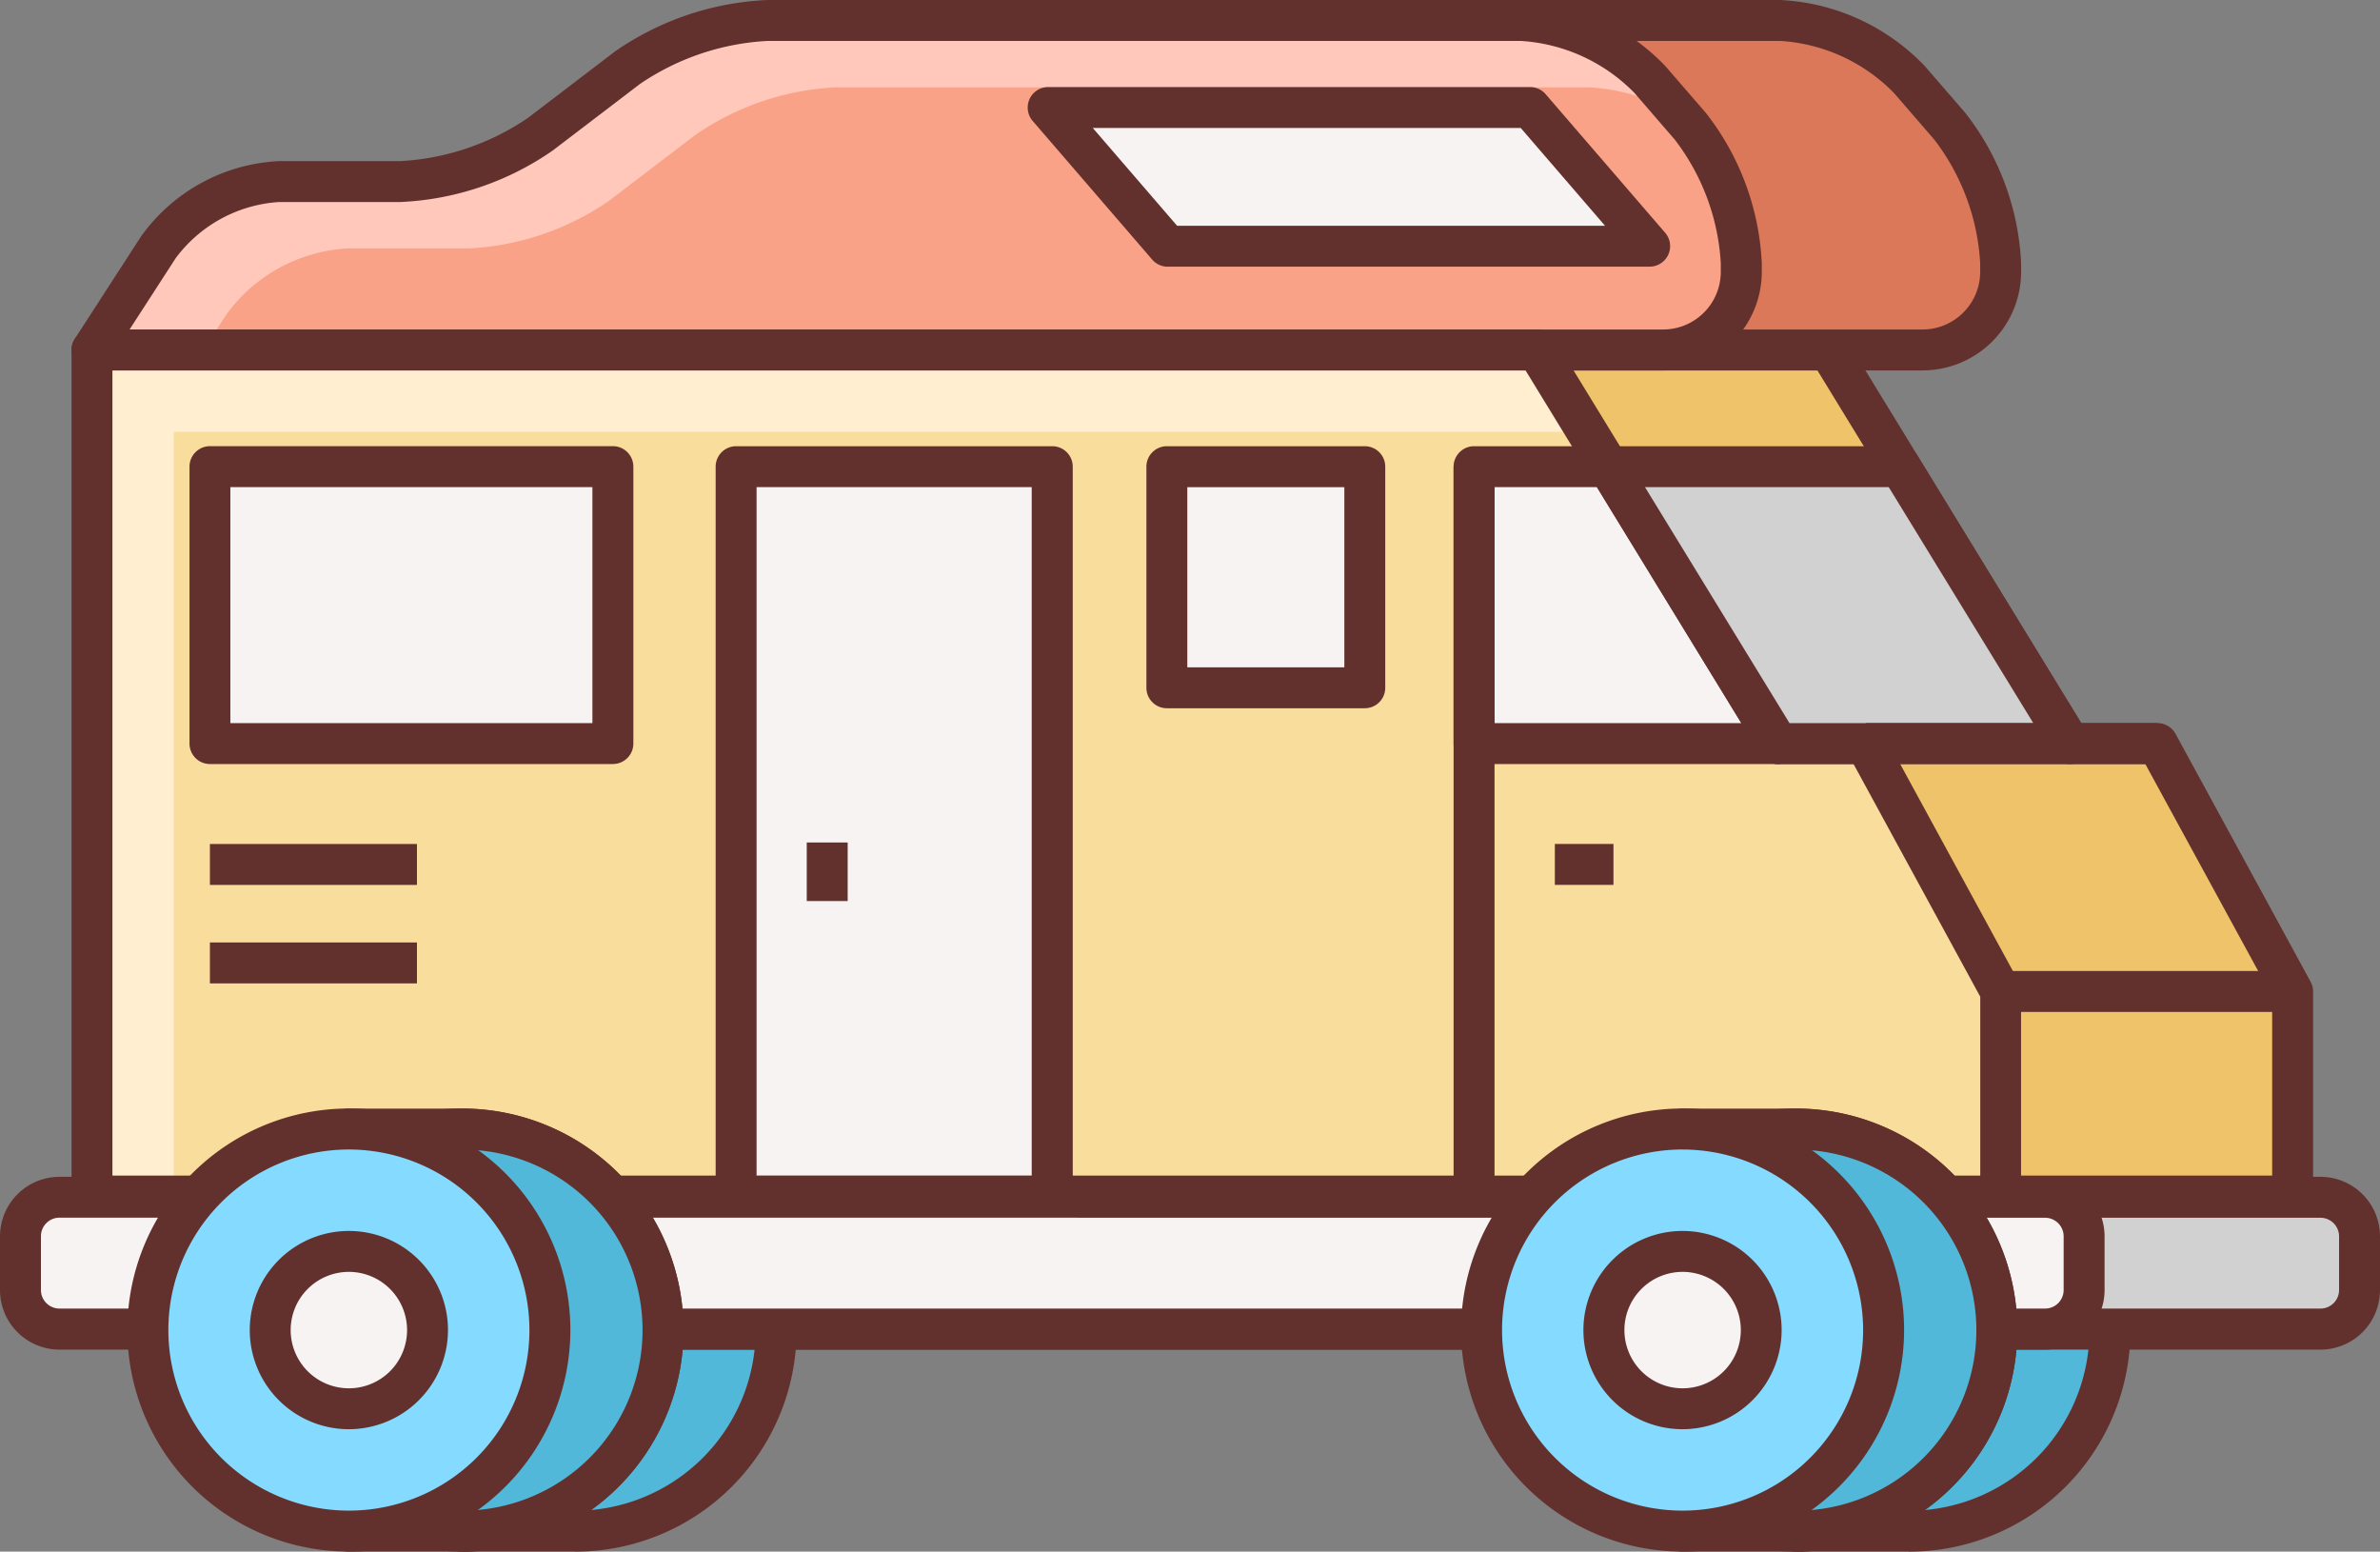 <?xml version="1.0" encoding="UTF-8"?> <svg xmlns="http://www.w3.org/2000/svg" xmlns:xlink="http://www.w3.org/1999/xlink" width="101" height="65.835" viewBox="0 0 101 65.835"><rect x="0" y="0" width="101" height="65.835" fill="#808080" stroke="none"/><defs><clipPath id="clip-path"><rect id="Rectangle_143" data-name="Rectangle 143" width="101" height="65.835" fill="none"></rect></clipPath></defs><g id="Group_219" data-name="Group 219" transform="translate(0 0)"><g id="Group_218" data-name="Group 218" transform="translate(0 0)" clip-path="url(#clip-path)"><path id="Path_4764" data-name="Path 4764" d="M48.68,44.645a8.53,8.53,0,1,0,0-17.06h-4.8v17.06Z" transform="translate(32.327 20.322)" fill="#52b8d9"></path><path id="Path_4765" data-name="Path 4765" d="M49.05,45.881h-4.8a.869.869,0,0,1-.868-.868V27.953a.868.868,0,0,1,.868-.868h4.8a9.4,9.4,0,1,1,0,18.8m-3.932-1.737H49.05a7.661,7.661,0,1,0,0-15.323H45.118Z" transform="translate(31.959 19.953)" fill="#63312d"></path><path id="Path_4766" data-name="Path 4766" d="M16.089,44.645a8.53,8.53,0,1,0,0-17.06h-4.8v17.06Z" transform="translate(8.317 20.322)" fill="#52b8d9"></path><path id="Path_4767" data-name="Path 4767" d="M16.458,45.881h-4.8a.869.869,0,0,1-.868-.868V27.953a.868.868,0,0,1,.868-.868h4.8a9.4,9.4,0,1,1,0,18.8m-3.932-1.737h3.932a7.661,7.661,0,1,0,0-15.323H12.526Z" transform="translate(7.948 19.953)" fill="#63312d"></path><path id="Path_4768" data-name="Path 4768" d="M90.381,44.448h-81V8.551H70.7l10.219,16.7h3.729L90.381,35.77Z" transform="translate(6.91 6.299)" fill="#efc36a"></path><path id="Path_4769" data-name="Path 4769" d="M90.751,45.685h-81a.869.869,0,0,1-.868-.868V8.919a.868.868,0,0,1,.868-.868H71.074a.868.868,0,0,1,.74.415l9.965,16.285H85.02a.871.871,0,0,1,.762.453l5.731,10.518a.868.868,0,0,1,.106.415v8.68a.869.869,0,0,1-.868.868M10.616,43.949H89.883V36.359L84.5,26.488H81.291a.863.863,0,0,1-.74-.415L70.586,9.788H10.616Z" transform="translate(6.541 5.931)" fill="#63312d"></path><path id="Path_4770" data-name="Path 4770" d="M76.411,4.984,74.7,3.008A8.264,8.264,0,0,0,69.223.5H37.257a11.48,11.48,0,0,0-5.95,2.011L27.619,5.326A11.483,11.483,0,0,1,21.67,7.336H16.526a6.818,6.818,0,0,0-5.115,2.78L8.586,14.481H75.262a3.324,3.324,0,0,0,3.315-3.314v-.361a10.351,10.351,0,0,0-2.166-5.821" transform="translate(6.325 0.368)" fill="#db785a"></path><path id="Path_4771" data-name="Path 4771" d="M75.631,15.717H8.955a.868.868,0,0,1-.729-1.341l2.826-4.364A7.654,7.654,0,0,1,16.9,6.836h5.142A10.611,10.611,0,0,0,27.46,5l3.689-2.815A12.261,12.261,0,0,1,37.625,0H69.593a9.087,9.087,0,0,1,6.136,2.808l1.709,1.976h0a11.167,11.167,0,0,1,2.374,6.388v.363a4.186,4.186,0,0,1-4.182,4.182m-65.08-1.737h65.08a2.449,2.449,0,0,0,2.445-2.445v-.363A9.482,9.482,0,0,0,76.124,5.92L74.414,3.944a7.37,7.37,0,0,0-4.821-2.207H37.625A10.605,10.605,0,0,0,32.2,3.569L28.513,6.384a12.25,12.25,0,0,1-6.474,2.188H16.9a5.925,5.925,0,0,0-4.387,2.385Z" transform="translate(5.958 0)" fill="#63312d"></path><path id="Path_4772" data-name="Path 4772" d="M83.249,44.448h-81V8.551H63.572l10.219,16.7h3.729L83.249,35.77Z" transform="translate(1.655 6.299)" fill="#f9dd9d"></path><rect id="Rectangle_133" data-name="Rectangle 133" width="8.786" height="1.737" transform="translate(8.908 39.989)" fill="#63312d"></rect><rect id="Rectangle_134" data-name="Rectangle 134" width="8.786" height="1.737" transform="translate(8.908 35.811)" fill="#63312d"></rect><path id="Path_4773" data-name="Path 4773" d="M5.72,12.024H65.7L63.572,8.55H2.247v35.9H5.72Z" transform="translate(1.655 6.299)" fill="#ffeecf"></path><path id="Path_4774" data-name="Path 4774" d="M70.071,4.984,68.363,3.008A8.271,8.271,0,0,0,62.882.5H30.917a11.469,11.469,0,0,0-5.948,2.011L21.278,5.326A11.483,11.483,0,0,1,15.33,7.336H10.187a6.822,6.822,0,0,0-5.116,2.78L2.247,14.481H68.923a3.325,3.325,0,0,0,3.315-3.314v-.361a10.353,10.353,0,0,0-2.167-5.821" transform="translate(1.655 0.368)" fill="#f9a287"></path><path id="Path_4775" data-name="Path 4775" d="M7.966,12.956a6.82,6.82,0,0,1,5.115-2.782h5.144a11.478,11.478,0,0,0,5.948-2.009l3.689-2.813A11.466,11.466,0,0,1,33.81,3.338H65.778a8.149,8.149,0,0,1,3.981,1.285L68.363,3.008A8.279,8.279,0,0,0,62.884.5H30.917a11.469,11.469,0,0,0-5.948,2.011L21.278,5.326a11.482,11.482,0,0,1-5.946,2.009H10.187a6.818,6.818,0,0,0-5.116,2.782L2.247,14.481H6.978Z" transform="translate(1.655 0.368)" fill="#ffc8bb"></path><path id="Path_4776" data-name="Path 4776" d="M69.293,15.717H2.615a.867.867,0,0,1-.729-1.339L4.71,10.014a7.65,7.65,0,0,1,5.844-3.178H15.7A10.611,10.611,0,0,0,21.12,5l3.689-2.815A12.26,12.26,0,0,1,31.283,0H63.251a9.1,9.1,0,0,1,6.138,2.808L71.1,4.785a11.168,11.168,0,0,1,2.378,6.388v.363a4.186,4.186,0,0,1-4.182,4.182M4.211,13.981H69.293a2.449,2.449,0,0,0,2.445-2.445v-.363a9.482,9.482,0,0,0-1.957-5.254L68.074,3.944a7.374,7.374,0,0,0-4.823-2.207H31.283a10.6,10.6,0,0,0-5.42,1.832L22.173,6.384A12.26,12.26,0,0,1,15.7,8.572H10.554a5.931,5.931,0,0,0-4.387,2.385Z" transform="translate(1.287 0)" fill="#63312d"></path><path id="Path_4777" data-name="Path 4777" d="M83.617,45.685h-81a.869.869,0,0,1-.868-.868V8.919a.868.868,0,0,1,.868-.868H63.94a.868.868,0,0,1,.742.415l9.965,16.285h3.241a.871.871,0,0,1,.764.453l5.729,10.518a.866.866,0,0,1,.1.415v8.68a.869.869,0,0,1-.868.868M3.484,43.949H82.749V36.359l-5.377-9.871H74.161a.868.868,0,0,1-.742-.415L63.454,9.788H3.484Z" transform="translate(1.287 5.931)" fill="#63312d"></path><path id="Path_4778" data-name="Path 4778" d="M93.148,34.848H8.888a1.657,1.657,0,0,1-1.657-1.657V30.909a1.657,1.657,0,0,1,1.657-1.657h84.26A1.657,1.657,0,0,1,94.8,30.909v2.282a1.657,1.657,0,0,1-1.657,1.657" transform="translate(5.327 21.55)" fill="#d1d1d1"></path><path id="Path_4779" data-name="Path 4779" d="M93.516,36.084H9.256a2.527,2.527,0,0,1-2.525-2.525V31.277a2.527,2.527,0,0,1,2.525-2.525h84.26a2.527,2.527,0,0,1,2.525,2.525v2.282a2.527,2.527,0,0,1-2.525,2.525m-84.26-5.6a.79.79,0,0,0-.788.788v2.282a.789.789,0,0,0,.788.788h84.26a.789.789,0,0,0,.788-.788V31.277a.79.79,0,0,0-.788-.788Z" transform="translate(4.959 21.181)" fill="#63312d"></path><path id="Path_4780" data-name="Path 4780" d="M46.065,2.627H25.612l5.075,5.886H51.14Z" transform="translate(18.869 1.935)" fill="#f8f3f3"></path><path id="Path_4781" data-name="Path 4781" d="M51.508,9.749H31.055a.868.868,0,0,1-.658-.3L25.322,3.563a.87.87,0,0,1,.658-1.436H46.433a.87.87,0,0,1,.658.3l5.075,5.884a.87.87,0,0,1-.658,1.436M31.453,8.013H49.613L46.036,3.864H27.875Z" transform="translate(18.5 1.567)" fill="#63312d"></path><rect id="Rectangle_135" data-name="Rectangle 135" width="17.101" height="11.73" transform="translate(8.908 19.821)" fill="#f8f3f3"></rect><rect id="Rectangle_136" data-name="Rectangle 136" width="8.399" height="9.38" transform="translate(49.517 19.804)" fill="#f8f3f3"></rect><path id="Path_4782" data-name="Path 4782" d="M36.019,11.4V23.151H48.91L41.722,11.4Z" transform="translate(26.535 8.4)" fill="#f8f3f3"></path><path id="Path_4783" data-name="Path 4783" d="M49.281,24.388H36.387a.869.869,0,0,1-.868-.868V11.77a.869.869,0,0,1,.868-.868h5.7a.87.87,0,0,1,.742.417l7.19,11.747a.869.869,0,0,1-.742,1.322M37.256,22.651H47.73L41.6,12.639H37.256Z" transform="translate(26.167 8.031)" fill="#63312d"></path><path id="Path_4784" data-name="Path 4784" d="M51.684,11.4H39.3l7.188,11.749H58.882Z" transform="translate(28.955 8.4)" fill="#d1d1d1"></path><path id="Path_4785" data-name="Path 4785" d="M59.251,24.388H46.861a.868.868,0,0,1-.742-.415l-7.19-11.749a.87.87,0,0,1,.742-1.322H52.052a.872.872,0,0,1,.742.415l7.2,11.749a.868.868,0,0,1-.74,1.322m-11.9-1.737H57.7L51.566,12.639H41.222Z" transform="translate(28.587 8.031)" fill="#63312d"></path><rect id="Rectangle_137" data-name="Rectangle 137" width="13.418" height="30.927" transform="translate(31.238 19.819)" fill="#f8f3f3"></rect><path id="Path_4786" data-name="Path 4786" d="M22.6,24.388H5.5a.869.869,0,0,1-.868-.868V11.77A.869.869,0,0,1,5.5,10.9H22.6a.869.869,0,0,1,.868.868V23.519a.869.869,0,0,1-.868.868M6.366,22.651H21.73V12.639H6.366Z" transform="translate(3.41 8.031)" fill="#63312d"></path><path id="Path_4787" data-name="Path 4787" d="M37.281,22.02h-8.4a.868.868,0,0,1-.868-.868V11.77a.868.868,0,0,1,.868-.868h8.4a.869.869,0,0,1,.868.868v9.382a.869.869,0,0,1-.868.868m-7.532-1.737h6.664V12.64H29.749Z" transform="translate(20.637 8.031)" fill="#63312d"></path><path id="Path_4788" data-name="Path 4788" d="M31.773,43.583H18.355a.866.866,0,0,1-.868-.868V11.77a.868.868,0,0,1,.868-.868H31.773a.869.869,0,0,1,.868.868V42.715a.868.868,0,0,1-.868.868M19.224,41.847H30.9V12.639H19.224Z" transform="translate(12.883 8.031)" fill="#63312d"></path><path id="Path_4789" data-name="Path 4789" d="M86.417,34.848H2.157A1.657,1.657,0,0,1,.5,33.191V30.909a1.657,1.657,0,0,1,1.657-1.657h84.26a1.657,1.657,0,0,1,1.657,1.657v2.282a1.657,1.657,0,0,1-1.657,1.657" transform="translate(0.368 21.55)" fill="#f8f3f3"></path><path id="Path_4790" data-name="Path 4790" d="M86.787,36.084H2.525A2.527,2.527,0,0,1,0,33.559V31.277a2.527,2.527,0,0,1,2.525-2.525H86.787a2.529,2.529,0,0,1,2.525,2.525v2.282a2.529,2.529,0,0,1-2.525,2.525m-84.262-5.6a.79.79,0,0,0-.788.788v2.282a.789.789,0,0,0,.788.788H86.787a.789.789,0,0,0,.788-.788V31.277a.79.79,0,0,0-.788-.788Z" transform="translate(0 21.181)" fill="#63312d"></path><path id="Path_4791" data-name="Path 4791" d="M23.438,36.114a8.531,8.531,0,1,1-8.531-8.529,8.53,8.53,0,0,1,8.531,8.529" transform="translate(4.698 20.322)" fill="#84dbff"></path><path id="Path_4792" data-name="Path 4792" d="M15.277,45.881a9.4,9.4,0,1,1,9.4-9.4,9.409,9.409,0,0,1-9.4,9.4m0-17.06a7.661,7.661,0,1,0,7.662,7.661,7.67,7.67,0,0,0-7.662-7.661" transform="translate(4.33 19.953)" fill="#63312d"></path><path id="Path_4793" data-name="Path 4793" d="M13.326,44.645a8.53,8.53,0,1,0,0-17.06h-4.8v17.06Z" transform="translate(6.281 20.322)" fill="#52b8d9"></path><path id="Path_4794" data-name="Path 4794" d="M13.694,45.881h-4.8a.869.869,0,0,1-.868-.868V27.953a.868.868,0,0,1,.868-.868h4.8a9.4,9.4,0,1,1,0,18.8M9.762,44.145h3.932a7.661,7.661,0,1,0,0-15.323H9.762Z" transform="translate(5.912 19.953)" fill="#63312d"></path><path id="Path_4795" data-name="Path 4795" d="M20.674,36.114a8.53,8.53,0,1,1-8.531-8.529,8.53,8.53,0,0,1,8.531,8.529" transform="translate(2.662 20.322)" fill="#84dbff"></path><path id="Path_4796" data-name="Path 4796" d="M12.512,45.881a9.4,9.4,0,1,1,9.4-9.4,9.409,9.409,0,0,1-9.4,9.4m0-17.06a7.661,7.661,0,1,0,7.662,7.661,7.67,7.67,0,0,0-7.662-7.661" transform="translate(2.293 19.953)" fill="#63312d"></path><path id="Path_4797" data-name="Path 4797" d="M13.28,33.912a3.338,3.338,0,1,1-3.338-3.338,3.337,3.337,0,0,1,3.338,3.338" transform="translate(4.865 22.524)" fill="#f8f3f3"></path><path id="Path_4798" data-name="Path 4798" d="M10.309,38.487a4.206,4.206,0,1,1,4.206-4.206,4.211,4.211,0,0,1-4.206,4.206m0-6.676a2.47,2.47,0,1,0,2.47,2.47,2.473,2.473,0,0,0-2.47-2.47" transform="translate(4.496 22.155)" fill="#63312d"></path><path id="Path_4799" data-name="Path 4799" d="M56.029,36.114A8.531,8.531,0,1,1,47.5,27.585a8.53,8.53,0,0,1,8.531,8.529" transform="translate(28.708 20.322)" fill="#84dbff"></path><path id="Path_4800" data-name="Path 4800" d="M47.868,45.881a9.4,9.4,0,1,1,9.4-9.4,9.409,9.409,0,0,1-9.4,9.4m0-17.06a7.661,7.661,0,1,0,7.662,7.661,7.67,7.67,0,0,0-7.662-7.661" transform="translate(28.34 19.953)" fill="#63312d"></path><path id="Path_4801" data-name="Path 4801" d="M45.916,44.645a8.53,8.53,0,1,0,0-17.06h-4.8v17.06Z" transform="translate(30.291 20.322)" fill="#52b8d9"></path><path id="Path_4802" data-name="Path 4802" d="M46.286,45.881h-4.8a.869.869,0,0,1-.868-.868V27.953a.868.868,0,0,1,.868-.868h4.8a9.4,9.4,0,1,1,0,18.8m-3.932-1.737h3.932a7.661,7.661,0,1,0,0-15.323H42.354Z" transform="translate(29.923 19.953)" fill="#63312d"></path><path id="Path_4803" data-name="Path 4803" d="M53.265,36.114a8.53,8.53,0,1,1-8.529-8.529,8.53,8.53,0,0,1,8.529,8.529" transform="translate(26.673 20.322)" fill="#84dbff"></path><path id="Path_4804" data-name="Path 4804" d="M45.1,45.881a9.4,9.4,0,1,1,9.4-9.4,9.409,9.409,0,0,1-9.4,9.4m0-17.06a7.661,7.661,0,1,0,7.661,7.661A7.67,7.67,0,0,0,45.1,28.822" transform="translate(26.304 19.953)" fill="#63312d"></path><path id="Path_4805" data-name="Path 4805" d="M45.869,33.912a3.337,3.337,0,1,1-3.336-3.338,3.335,3.335,0,0,1,3.336,3.338" transform="translate(28.875 22.524)" fill="#f8f3f3"></path><path id="Path_4806" data-name="Path 4806" d="M42.9,38.487a4.206,4.206,0,1,1,4.2-4.206,4.211,4.211,0,0,1-4.2,4.206m0-6.676a2.47,2.47,0,1,0,2.468,2.47,2.473,2.473,0,0,0-2.468-2.47" transform="translate(28.507 22.155)" fill="#63312d"></path><rect id="Rectangle_138" data-name="Rectangle 138" width="12.386" height="1.737" transform="translate(79.175 30.682)" fill="#63312d"></rect><rect id="Rectangle_139" data-name="Rectangle 139" width="12.388" height="1.737" transform="translate(84.904 41.2)" fill="#63312d"></rect><rect id="Rectangle_140" data-name="Rectangle 140" width="2.487" height="1.737" transform="translate(65.983 35.809)" fill="#63312d"></rect><rect id="Rectangle_141" data-name="Rectangle 141" width="1.737" height="2.485" transform="translate(34.236 35.747)" fill="#63312d"></rect><rect id="Rectangle_142" data-name="Rectangle 142" width="1.737" height="31.2" transform="translate(61.686 19.802)" fill="#63312d"></rect></g></g></svg> 